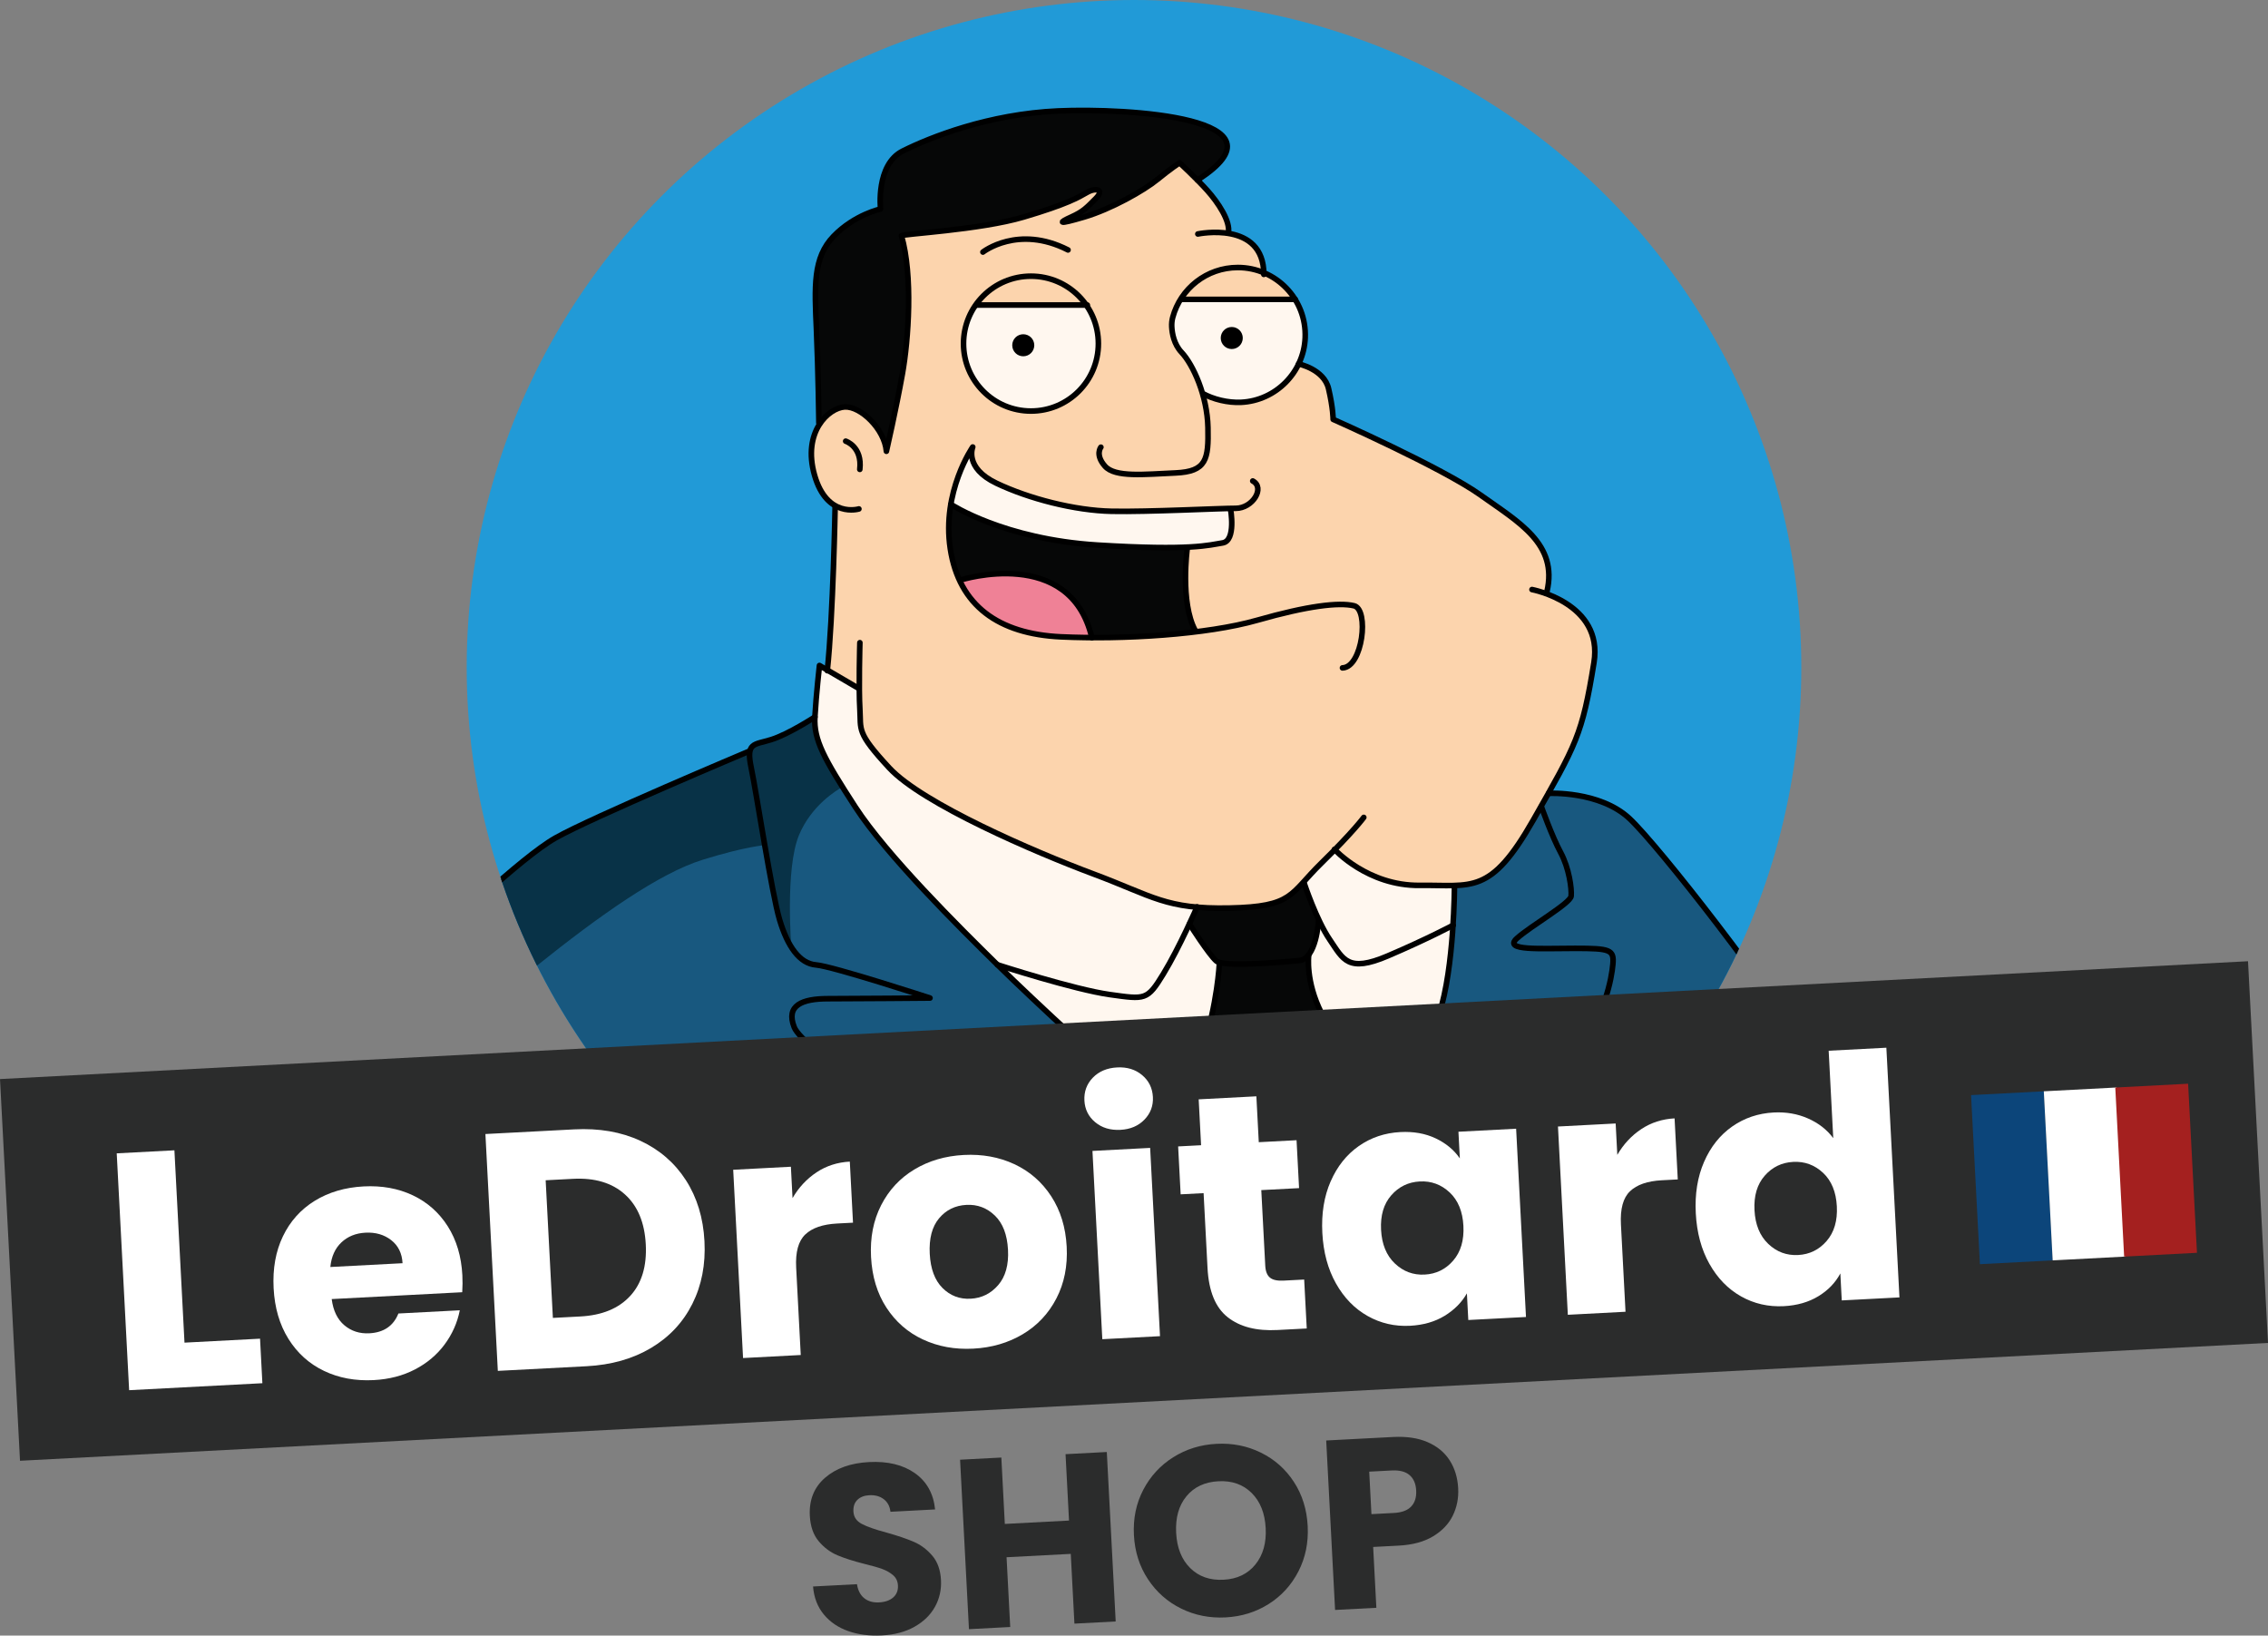 <?xml version="1.0" encoding="UTF-8"?>
<svg id="Calque_1" data-name="Calque 1" xmlns="http://www.w3.org/2000/svg" xmlns:xlink="http://www.w3.org/1999/xlink" viewBox="0 0 1624.04 1170.94"><rect x="0" y="0" width="1624.04" height="1170.94" fill="#808080" stroke="none"/>
  <defs>
    <style>
      .cls-1 {
        clip-path: url(#clippath);
      }

      .cls-2, .cls-3 {
        fill: none;
      }

      .cls-2, .cls-4, .cls-5, .cls-6, .cls-7, .cls-8, .cls-9, .cls-10, .cls-11, .cls-12, .cls-13, .cls-14, .cls-15 {
        stroke-width: 0px;
      }

      .cls-3 {
        stroke: #000;
        stroke-linecap: round;
        stroke-linejoin: round;
        stroke-width: 4px;
      }

      .cls-5 {
        fill: #2b2c2c;
      }

      .cls-6 {
        fill: #a4201f;
      }

      .cls-7 {
        fill: #18587f;
      }

      .cls-8 {
        fill: #0c457a;
      }

      .cls-9 {
        fill: #083247;
      }

      .cls-10 {
        fill: #219ad7;
      }

      .cls-11 {
        fill: #fff;
      }

      .cls-12 {
        fill: #fff7ef;
      }

      .cls-13 {
        fill: #ef8196;
      }

      .cls-14 {
        fill: #fcd4ad;
      }

      .cls-15 {
        fill: #060707;
      }
    </style>
    <clipPath id="clippath">
      <circle class="cls-2" cx="812.02" cy="477.83" r="477.83"/>
    </clipPath>
  </defs>
  <g>
    <circle class="cls-10" cx="812.02" cy="477.83" r="477.83"/>
    <g class="cls-1">
      <g>
        <path class="cls-14" d="M634.78,320.04s-3.93-9.77-8.12-15.1-13.32-13.19-19.54-13.45-17,5.71-18.52,10.27-6.85,13.19-6.85,13.19v17.63l3.55,13.32,5.07,9.77,6.72,5.96,1.14,1.78-1.01,25.75-.38,22.33-1.9,30.57-2.41,36.28,4.31,4.19,18.31,10.1.85,2.33.63,24.74,2.28,6.85,11.29,15.1,14.59,15.6,10.4,7.36,20.42,12.05,23.97,13.19,23.72,10.4,20.42,9.39,28.16,11.29,27.15,10.27,25.75,10.91,13.07,4.19,16.87,2.92,15.48,1.4,34.38-1.9,14.21-4.44,8.75-6.98,6.34-6.47,21.95-22.58,13.32,10.78,13.45,7.23,7.74,2.79,9.89,2.54,10.78,1.65,26.77.76,14.08-.63,12.81-5.33,9.01-7.48,7.74-9.13,14.21-20.04,18.27-33.11,14.97-29.81,5.71-19.54,4.95-21.31,2.54-18.01-.38-9.39-3.42-11.16-6.85-9.26-7.99-6.47-11.42-6.47-5.07-2.54,2.41-11.67-1.65-12.43-5.96-11.8-7.86-9.51-15.98-11.54-16.36-11.29-15.22-10.66-24.99-13.83-28.8-14.08-37.93-18.01-2.54-16.43-2.92-10.4-6.09-6.72-12.56-5.58-5.07,9.01-10.15,9.64-14.84,7.23-15.22,1.9-15.1-2.03-6.98-2.79-3.68-3.68-6.6-16.74-5.45-8.75-6.28-8.06-2.24-17.74,6.01-13.97,7.2-9.96,16.62-10.53,15.35-2.92,11.16,1.14,9.64,2.03-1.65-10.66-6.98-10.27-7.61-3.68-9.01-3.17-1.52-9.51-6.85-12.18-13.49-15.37-13.32-12.54-20.6,15.8-19.32,11.61-26.13,10.91-11.8,4.06-3.55-2.41,13.45-7.48,9.64-8.5,1.17-3.54-2.81-1.15-3.69.07-11.28,6.4-16.24,6.85-26.51,8.25-18.9,3.81-29.94,3.81-32.02,3.72,3.61,24.31,1.65,14.84-.63,24.86-3.17,29.3-3.3,20.17-6.09,26.38-3.17,11.23Z"/>
        <path class="cls-12" d="M698.66,218.62s-10.84,16.02-8.48,31.89c2.36,15.87,10.84,28.28,21.36,35.34,10.52,7.07,21.83,9.27,31.57,8.64,9.74-.63,27.8-10.68,33.62-19.01,5.81-8.33,10.84-22.62,10.21-29.53s-4.08-21.36-8.17-26.08c.16.16-2.36-1.26-2.36-1.26h-77.76Z"/>
        <path class="cls-12" d="M844.88,214.37h82.28s7.82,15.65,7.82,24.31-6.01,25.15-7.54,27.94c-1.54,2.79-16.21,17.46-31.43,20.12-15.23,2.65-28.08-1.4-28.08-1.4l-6.99-4.05s-7.26-17.18-9.64-21.79c-2.37-4.61-10.2-13.41-10.2-13.41,0,0-2.24-15.79-2.24-17.74s6.01-13.97,6.01-13.97Z"/>
        <path class="cls-12" d="M695.23,324.54s1.51,13.8,16.63,21.17c15.12,7.37,52.92,17.77,65.97,18.9s41.02,1.32,41.02,1.32l30.81-.95,31.75-.57.76,15.12s-.95,9.07-7.94,9.83c-6.99.76-44.23,2.84-56.89,2.27-12.66-.57-46.69-2.65-60.3-4.91-13.61-2.27-40.83-8.51-51.6-13.23-10.77-4.73-24.76-13.04-24.76-13.04,0,0,8.88-31.38,14.55-35.91Z"/>
        <path class="cls-14" d="M699.45,217.54h77.92s-10.43-13.01-20.19-17.07c-9.76-4.07-26.15-3.39-35.91.68-9.76,4.07-21.82,16.4-21.82,16.4Z"/>
        <path class="cls-14" d="M845.71,213.23h80.11s-10.73-13.89-20.76-18.23c-10.03-4.34-26.89-3.62-36.92.72-10.03,4.34-22.43,17.5-22.43,17.5Z"/>
        <path class="cls-12" d="M587.12,477.05l-4.01,36.06s.22,13.58,6.68,26.49c6.46,12.91,26.05,45.64,44.75,67.45,18.7,21.82,55.43,59.66,55.43,59.66l48.08,46.53,61.44,56.77,42.74,36.51,19.37-56.1s5.79-23.15,8.46-37.4c2.67-14.25,3.56-23.82,3.56-23.82l-9.8-9.8-12.02-18.48,4.9-11.58s-20.04-1.78-34.73-8.24c-14.69-6.46-82.37-32.95-82.37-32.95l-55.21-25.82-36.51-21.82-15.36-15.58s-15.58-15.58-16.7-25.38c-1.11-9.8-.67-26.94-.67-26.94l-28.05-15.58Z"/>
        <path class="cls-12" d="M933.11,631.51l11.24,28.28-4.12,17.23-4.49,9.18,2.81,18.54,15.54,38.01,10.67,26.03,20.41,52.62,29.77-57.86,16.48-39.51,5.62-24.16,3.18-26.03v-11.61l1.12-27.71-34.83-1.69s-18.35-2.81-25.28-6.55c-6.93-3.75-26.22-17.23-26.22-17.23l-21.91,22.47Z"/>
        <circle class="cls-4" cx="732.72" cy="247.18" r="7.89"/>
        <circle class="cls-4" cx="882.02" cy="241.99" r="7.89"/>
        <path class="cls-13" d="M687.17,415.51s27.4-7.29,46.57-4.05c19.17,3.24,30.24,13.77,35.5,19.44s12.96,24.97,12.96,24.97c0,0-29.43,1.48-42.92-2.43-13.5-3.91-25.11-8.23-31.86-13.63-6.75-5.4-19.98-19.84-20.25-24.3Z"/>
        <path class="cls-15" d="M681.23,361.38s-3.37,19.03-.81,31.05c2.56,12.01,6.75,23.08,6.75,23.08,0,0,17.82-6.34,36.04-5.67s32.4,8.1,39.82,13.9,13.9,17.14,16.74,24.16c2.83,7.02,3.24,8.64,3.24,8.64l35.5-1.21,27.67-2.16,9.72-.4s-6.75-17.55-6.75-26.32.94-34.56.94-34.56c0,0-25.11.94-34.29.4-9.18-.54-41.3-2.83-41.3-2.83,0,0-20.25-2.56-33.34-5.4-13.09-2.83-27.4-7.56-33.75-9.99-6.34-2.43-26.19-12.69-26.19-12.69Z"/>
        <path class="cls-15" d="M634.59,319l9.14-40.73,4.96-30.51,1.24-22.15.15-28.96-2.94-21.99-1.24-5.73,27.57-3.41,42.43-5.58,31.59-8.83,20.29-8.05,13.01-6.97h4.49l2.01,1.08-1.39,4.34-17.19,13.94,3.1,2.17,30.82-13.01,21.22-12.08,20.6-15.8,13.32,12.54,13.16-10.53,7.12-9.6v-9.29l-9.91-7.74-19.98-7.74-57.14-4.96-41.66.15-48.63,8.52-43.83,15.18-14.56,7.43-5.73,5.73-4.49,10.84-1.7,13.78.15,8.21-15.95,6.81-19.05,13.47-7.12,11.15-4.8,22.46.62,32.99,1.55,35.46.46,31.44s7.9-8.98,13.01-10.69c5.11-1.7,11.77-.77,16.11,2.17s12.08,10.38,14.4,14.25,4.8,10.22,4.8,10.22Z"/>
        <polygon class="cls-15" points="856.8 650.42 867.25 650.98 896.12 650.08 909.38 648.51 920.62 644.02 932.08 633.68 933.65 635.14 944.35 659.78 940.84 674.58 938.04 680.98 935.23 685.03 937.36 697.61 938.37 707.39 946.01 725.81 955.9 749.52 967.02 776.71 984.89 823.23 971.74 843.68 954.33 865.14 939.05 883.01 930.28 896.38 922.75 913.12 920.84 901.77 915.68 889.75 897.14 864.92 866.12 829.75 843.09 807.05 855.45 772 863.43 748.4 869.94 719.52 874.55 689.07 869.27 684.92 855 665.14 852.53 660.31 856.8 650.42"/>
        <path class="cls-7" d="M583.11,513.11l.57,11.22,6.1,15.27,18.04,31.29,13.8,20.91,20.05,24.79,26.09,27.6,22.2,22.52,32.78,31.81,43.12,40.53,35.57,32.77,29.54,25.44,15.74,14.23,20.05,19.83,21.77,23.93,17.68,21.13,9.47,13.35,4.12,10.58,2.96,12.79,9.11-20.12,22.46-27.85,20.66-26.04,13.58-21.56,23.28-45.71,14.88-33.85,6.9-20.05,3.02-14.01,2.59-20.91.99-20.79.95-20.39.18-7.33,17.32-2.2,12.87-8.16,8.79-10.07,6.63-8.41,9.81-15.93,6.88-11.34,7.52-11.34,22.69,2.68,20.65,8.16,13.76,9.3,14.91,17.72,31.26,36.98,34.73,46.17,23.08,31.34,18.64,28.38,6.99,11.44.42,203.66v7.62H320.36l-3.81-302.91,49.18-44.24,28.14-21.73,80.49-37.04,55.56-23.86,7.48-3.21s1.78-4.63,5.7-4.99c3.92-.36,22.08-8.9,22.08-8.9l17.93-10.48Z"/>
        <g>
          <path class="cls-9" d="M383.67,691.98c46.38-37.19,88.58-66.85,119.5-76.46,30.92-9.61,44.71-10.45,44.71-10.45l5.01,33.84,6.69,24.23,7.1,15.46s-4.6-56.41,5.43-80.64c8.88-21.46,27.25-32.43,31.34-34.66l-13.66-23.7-6.11-15.27-.57-11.22-17.93,10.48s-18.16,8.55-22.08,8.9c-3.92.36-5.7,4.99-5.7,4.99l-7.48,3.21-55.56,23.86-80.49,37.04-28.14,21.73-49.18,44.24,1.34,106.23c10.9-19.79,33.62-56.02,65.79-81.81Z"/>
          <path class="cls-9" d="M451.85,970.48h56.44c-1-12.43-1.57-29.48.73-44.66,4.24-27.99,3.39-44.96,3.39-44.96l-9.45,20.8-16.58,22.63-23.68,30-10.85,16.2Z"/>
          <path class="cls-9" d="M1149,970.48h57.34c-2.81-10.81-9.16-35.12-13.49-51.11-5.71-21.07-6.58-49.6-6.58-49.6,0,19.31-14.48,50.04-14.48,50.04l-22.78,50.67Z"/>
        </g>
        <rect class="cls-8" x="1040.72" y="727.44" width="20.84" height="48.38"/>
        <rect class="cls-11" x="1061.55" y="727.44" width="20.84" height="48.38"/>
        <rect class="cls-6" x="1082" y="727.44" width="20.84" height="48.38"/>
        <g>
          <path class="cls-3" d="M703.83,180.46s25.14-19.81,60.95-1.52"/>
          <path class="cls-3" d="M857.74,167.51s47.24-9.91,47.24,28.95"/>
          <circle class="cls-3" cx="738.23" cy="246" r="48.28"/>
          <path class="cls-3" d="M861.05,281.6c7.64,4.3,18.24,6.89,27.73,6.42,24.79-1.21,44.84-21.46,45.82-46.26,1.09-27.55-20.92-50.24-48.24-50.24-22.3,0-41.07,15.12-46.61,35.67-.6,2.21-.82,4.51-.7,6.8.25,4.64,1.55,12.45,7,18.23,8.25,8.73,18.44,31.05,18.92,53.86.49,22.8-.97,31.54-23.29,32.51-22.32.97-43.18,3.4-50.46-4.85-7.28-8.25-2.91-13.59-2.91-13.59"/>
          <line class="cls-3" x1="699.16" y1="218.38" x2="778.6" y2="218.38"/>
          <line class="cls-3" x1="845.8" y1="214.32" x2="927.46" y2="214.32"/>
          <path class="cls-3" d="M897.06,344.35c8.99,4.76,0,19.57-12.17,19.57s-62.43,2.65-88.88,2.12-59.25-8.99-82.53-20.1c-23.28-11.11-16.93-25.92-16.93-25.92,0,0-22.29,31.95-16.08,72.81,6.21,40.86,34.65,61.03,79.13,63.1,44.48,2.07,104.48-1.55,140.68-11.9,36.21-10.34,58.45-12.93,69.31-10.34,10.86,2.59,6.21,43.96-8.28,44.48"/>
          <path class="cls-3" d="M680.93,361.09s37.81,25.01,105.05,29.15c67.24,4.14,79.65,0,89.48-1.55,9.83-1.55,5.69-24.31,5.69-24.31"/>
          <path class="cls-3" d="M850.12,392.82s-5.17,38.27,5.69,58.45"/>
          <path class="cls-3" d="M688.07,415.16s78.33-24.63,93.78,41.4"/>
          <path class="cls-3" d="M605.57,315.84s12.03,3.85,10.11,20.21"/>
          <path class="cls-3" d="M615.03,364.36s-22.86,6.99-31.75-24.13c-8.89-31.12,10.16-48.27,21.59-48.9,11.43-.64,28.58,15.88,29.85,31.75,0,0,6.99-30.48,11.43-55.25,4.45-24.77,7.62-70.5-.64-99.08,0-1.27,56.12-4.1,87.47-13.37,31.35-9.27,39.3-14.13,45.48-17.66s12.81-2.21,6.18,4.42c-6.62,6.62-8.83,9.27-17.66,13.25s-10.16,5.74,9.27,0c19.43-5.74,42.83-18.99,52.54-26.93s15.9-11.92,15.9-11.92c0,0,12.36,11.48,19.87,19.87,7.51,8.39,16.78,22.08,15.01,30.47"/>
          <path class="cls-3" d="M586.39,302.85s-.44-36.65-1.77-67.12c-1.32-30.47-2.65-51.22,12.36-66.67,15.01-15.45,33.56-19.43,33.56-19.43,0,0-3.53-31.79,15.9-41.51,19.43-9.71,61.38-26.49,111.27-28.7,49.9-2.21,169.56,4.86,99.79,49.45"/>
          <path class="cls-3" d="M598,363.01s-1.4,77.95-5.6,117.16"/>
          <path class="cls-3" d="M615.73,460.11s-.93,32.68,0,47.61c.93,14.94-2.8,16.34,21.01,42.01,23.81,25.67,104.09,60.22,146.57,76.09,42.48,15.87,51.35,25.21,97.09,24.27,45.75-.93,42.94-9.8,65.82-32.21,22.87-22.41,30.34-32.68,30.34-32.68"/>
          <path class="cls-3" d="M614.8,492.78l-28.01-16.34s-2.33,20.54-3.27,36.88,6.54,29.87,28.94,64.42c22.41,34.54,74.22,85.89,101.76,112.96,27.54,27.07,83.56,78.89,108.3,98.49,24.74,19.61,73.29,70.49,91.49,97.09,18.2,26.61-3.27,44.81,4.67,80.29"/>
          <path class="cls-3" d="M955.56,608.08s23.81,26.24,61.15,25.78c37.34-.47,50.41,7.37,81.22-46.78,30.81-54.15,35.03-60.72,43.45-112.73,6.9-42.64-44.38-52.28-44.38-52.28"/>
          <path class="cls-3" d="M929.88,260.55s18.2,3.73,21.47,17.74c3.27,14,3.27,21.94,3.27,21.94,0,0,77.95,34.54,105.5,54.15,27.54,19.61,55.55,35.01,47.61,69.09"/>
          <path class="cls-3" d="M933.95,632.55s8.61,26.04,18.27,40.21c9.66,14.17,12.88,23.83,41.55,11.59,28.66-12.24,46.82-21.98,46.82-21.98"/>
          <path class="cls-3" d="M714.23,690.7s55.06,17.81,80.5,21.35c25.44,3.54,26.73,4.19,38.33-14.82,11.59-19,24.16-47.99,24.16-47.99"/>
          <path class="cls-3" d="M944.13,659.54s-1.61,26.91-13.66,28.12c-12.05,1.2-54.22,4.82-59.44.4s-19.28-26.51-19.28-26.51"/>
          <path class="cls-3" d="M873.15,689.88s-1.22,28.15-12.24,62.12c-11.02,33.97-18.67,54.47-18.67,54.47"/>
          <path class="cls-3" d="M937.11,684.06s-2.45,18.36,9.18,41.31c11.63,22.95,38.94,96.68,38.94,96.68"/>
          <path class="cls-3" d="M1041.49,634.27s0,58.07-10.97,91.78c-10.97,33.71-44.67,95.84-54.83,112.09-10.15,16.24-37.36,42.64-45.49,58.48-8.12,15.84-10.97,32.08-10.97,32.08"/>
          <path class="cls-3" d="M583.52,513.32s-19.08,12.44-31.41,16.23c-12.33,3.79-18.02,1.9-14.23,19.92,3.79,18.02,14.7,90.12,20.39,109.09,5.69,18.97,14.23,31.3,26.09,32.25,11.86.95,81.58,23.71,81.58,23.71,0,0-54.54.47-73.04.47s-30.35,4.74-24.19,20.39c6.17,15.65,83.95,64.98,116.68,81.1,32.73,16.13,89.64,43.63,122.84,56.91,33.2,13.28,47.43,22.77,69.25,37.47,21.82,14.7,25.61,21.82,25.61,21.82"/>
          <path class="cls-3" d="M950.04,913.73s61.66-36.05,90.59-58.34c28.93-22.29,63.55-58.81,86.32-94.38,22.77-35.57,27.03-60.23,27.98-70.67.95-10.43-1.9-11.38-27.03-11.38s-51.7,1.9-41.74-7.11c9.96-9.01,38.42-25.14,38.89-30.35.47-5.22-1.42-19.92-7.59-31.3-6.17-11.38-13.75-32.73-13.75-32.73"/>
          <path class="cls-3" d="M1108.93,567.97s36.52-1.9,57.86,18.02c21.34,19.92,103.87,126.16,129.48,170.74"/>
          <path class="cls-3" d="M1189.56,760.06s1.42,107.19-9.49,139.92c-10.91,32.73-31.94,69.51-31.94,69.51"/>
          <path class="cls-3" d="M535.7,538.14s-112.52,47.34-137.91,61.75c-25.39,14.41-80.15,67.75-80.15,67.75"/>
          <path class="cls-3" d="M511.69,878.45s1.37,12.35-17.84,36.36c-19.21,24.01-41.01,54.53-41.01,54.53"/>
        </g>
      </g>
    </g>
  </g>
  <g>
    <rect class="cls-5" x="6.06" y="730.16" width="1611.93" height="273.64" transform="translate(-44.26 43.69) rotate(-3)"/>
    <g>
      <path class="cls-11" d="M132.1,961.24l54.11-2.84,1.67,31.88-95.41,5-8.89-169.57,41.31-2.17,7.22,137.69Z"/>
      <path class="cls-11" d="M331,925.14l-93.48,4.9c1.08,8.34,4.11,14.6,9.1,18.78,4.98,4.18,10.94,6.09,17.86,5.72,10.3-.54,17.24-5.26,20.81-14.17l43.96-2.3c-1.79,8.98-5.44,17.16-10.94,24.55-5.51,7.4-12.58,13.34-21.23,17.83-8.65,4.49-18.45,7.02-29.4,7.6-13.21.69-25.11-1.51-35.71-6.61-10.6-5.09-19.08-12.72-25.42-22.89-6.35-10.16-9.89-22.25-10.62-36.26-.73-14.01,1.48-26.4,6.65-37.17,5.17-10.77,12.76-19.24,22.77-25.42,10.01-6.17,21.7-9.61,35.06-10.32,13.04-.68,24.78,1.45,35.21,6.39,10.43,4.95,18.77,12.34,25.02,22.18,6.25,9.85,9.73,21.53,10.44,35.06.2,3.86.17,7.9-.09,12.12ZM288.25,904.37c-.37-7.08-3.08-12.59-8.13-16.53-5.05-3.93-11.2-5.71-18.45-5.33-6.93.36-12.66,2.69-17.2,6.96-4.54,4.28-7.18,10.15-7.92,17.61l51.69-2.71Z"/>
      <path class="cls-11" d="M458.54,816.72c13.74,6.39,24.6,15.79,32.6,28.2,8,12.42,12.44,27,13.31,43.75.87,16.59-2.02,31.51-8.67,44.78-6.65,13.27-16.52,23.8-29.59,31.59-13.08,7.79-28.47,12.15-46.18,13.08l-63.53,3.33-8.89-169.57,63.53-3.33c17.88-.94,33.68,1.79,47.42,8.17ZM451.28,927.79c8.25-8.99,11.96-21.29,11.14-36.92-.82-15.62-5.8-27.55-14.96-35.79-9.15-8.24-21.54-11.95-37.16-11.13l-19.57,1.03,5.17,98.55,19.57-1.03c15.62-.82,27.55-5.72,35.8-14.71Z"/>
      <path class="cls-11" d="M584.7,839.3c7.02-4.64,14.96-7.2,23.82-7.67l2.29,43.72-11.35.6c-10.31.54-17.92,3.16-22.84,7.86-4.92,4.7-7.09,12.6-6.51,23.72l3.28,62.56-41.31,2.17-7.06-134.79,41.31-2.17,1.18,22.47c4.44-7.66,10.18-13.81,17.2-18.46Z"/>
      <path class="cls-11" d="M660.85,958.96c-10.84-5.08-19.56-12.7-26.15-22.85-6.59-10.15-10.25-22.23-10.98-36.24-.73-13.85,1.69-26.21,7.26-37.08,5.57-10.87,13.52-19.4,23.85-25.59,10.33-6.19,22.1-9.64,35.31-10.33,13.2-.69,25.27,1.5,36.19,6.58,10.92,5.08,19.72,12.74,26.39,22.96,6.67,10.23,10.37,22.27,11.1,36.11.73,13.85-1.74,26.21-7.38,37.08-5.65,10.87-13.68,19.41-24.09,25.6-10.42,6.2-22.22,9.64-35.43,10.33-13.21.69-25.23-1.5-36.07-6.59ZM714.77,920.04c5.25-6.09,7.6-14.53,7.03-25.32-.57-10.79-3.7-18.94-9.4-24.46-5.7-5.51-12.5-8.06-20.38-7.65-8.05.42-14.58,3.63-19.6,9.63-5.01,6-7.24,14.47-6.66,25.42.57,10.79,3.62,18.95,9.15,24.47,5.53,5.52,12.25,8.08,20.14,7.66,7.89-.41,14.46-3.67,19.71-9.75Z"/>
      <path class="cls-11" d="M784.22,803.41c-4.81-4.02-7.38-9.18-7.71-15.46-.34-6.44,1.68-11.92,6.04-16.42,4.37-4.5,10.17-6.95,17.42-7.33,7.08-.37,13.04,1.46,17.85,5.48,4.81,4.03,7.39,9.26,7.73,15.7.33,6.28-1.69,11.68-6.05,16.18-4.37,4.51-10.09,6.95-17.18,7.32-7.25.38-13.28-1.44-18.09-5.47ZM823.58,821.81l7.06,134.79-41.31,2.17-7.06-134.79,41.31-2.17Z"/>
      <path class="cls-11" d="M933.88,916.06l1.84,35.03-21.01,1.1c-14.98.79-26.85-2.26-35.6-9.16-8.76-6.89-13.57-18.62-14.44-35.21l-2.81-53.62-16.43.86-1.8-34.3,16.43-.86-1.72-32.85,41.31-2.17,1.72,32.85,27.05-1.42,1.8,34.3-27.05,1.42,2.84,54.11c.21,4.03,1.33,6.87,3.35,8.54,2.02,1.67,5.29,2.39,9.8,2.15l14.73-.77Z"/>
      <path class="cls-11" d="M952.84,845.8c4.68-10.74,11.39-19.16,20.11-25.28,8.72-6.11,18.64-9.45,29.75-10.04,9.5-.5,17.93,1,25.3,4.49,7.37,3.49,13.15,8.27,17.34,14.35l-1-19.08,41.31-2.16,7.06,134.79-41.31,2.16-1-19.08c-3.7,6.49-9.03,11.86-15.99,16.1-6.96,4.24-15.2,6.61-24.7,7.11-10.95.57-21.09-1.76-30.4-7-9.32-5.24-16.87-13-22.66-23.28-5.79-10.27-9.04-22.33-9.77-36.18-.73-13.85,1.25-26.14,5.94-36.89ZM1038.03,853.68c-6.03-5.66-13.15-8.27-21.36-7.84-8.21.43-15.03,3.74-20.43,9.91-5.41,6.18-7.84,14.42-7.3,24.73.54,10.31,3.83,18.33,9.86,24.07,6.03,5.74,13.16,8.4,21.37,7.96,8.21-.43,15.02-3.77,20.43-10.03,5.4-6.25,7.84-14.54,7.3-24.85-.54-10.3-3.83-18.29-9.85-23.95Z"/>
      <path class="cls-11" d="M1175.29,808.34c7.02-4.64,14.96-7.2,23.82-7.67l2.29,43.72-11.35.59c-10.31.54-17.92,3.16-22.84,7.86-4.92,4.7-7.09,12.6-6.51,23.72l3.28,62.56-41.31,2.17-7.06-134.79,41.31-2.17,1.18,22.47c4.44-7.66,10.18-13.81,17.2-18.46Z"/>
      <path class="cls-11" d="M1220.24,831.78c4.68-10.74,11.39-19.16,20.11-25.28,8.72-6.11,18.64-9.45,29.75-10.04,8.85-.46,17.04.96,24.57,4.28,7.52,3.32,13.54,8.01,18.06,14.07l-3.28-62.56,41.31-2.16,9.37,178.75-41.31,2.16-1.01-19.32c-3.53,6.65-8.77,12.09-15.74,16.33-6.97,4.24-15.2,6.61-24.7,7.11-11.11.58-21.33-1.75-30.64-6.99-9.32-5.24-16.87-13-22.66-23.28-5.79-10.27-9.04-22.33-9.77-36.18-.73-13.85,1.25-26.14,5.94-36.89ZM1305.43,839.67c-6.03-5.66-13.15-8.27-21.36-7.84-8.21.43-15.03,3.74-20.43,9.91-5.41,6.18-7.84,14.42-7.3,24.73.54,10.31,3.83,18.33,9.86,24.07,6.03,5.74,13.16,8.4,21.37,7.96,8.21-.43,15.02-3.77,20.43-10.03,5.4-6.25,7.84-14.54,7.3-24.85-.54-10.3-3.83-18.29-9.85-23.95Z"/>
    </g>
    <g>
      <rect class="cls-8" x="1414.54" y="782.57" width="52.22" height="121.21" transform="translate(-42.15 76.55) rotate(-3)"/>
      <rect class="cls-11" x="1466.64" y="779.84" width="52.22" height="121.21" transform="translate(-41.94 79.28) rotate(-3)"/>
      <rect class="cls-6" x="1517.82" y="777.15" width="52.22" height="121.21" transform="translate(-41.73 81.95) rotate(-3)"/>
    </g>
  </g>
  <g>
    <path class="cls-5" d="M607.44,1167.76c-7.18-2.51-13.02-6.48-17.52-11.91-4.5-5.42-7.08-12.11-7.72-20.04l31.45-1.65c.69,4.47,2.43,7.82,5.21,10.04,2.77,2.22,6.29,3.22,10.55,3,4.38-.23,7.78-1.42,10.21-3.57,2.43-2.15,3.55-5.01,3.36-8.58-.16-3-1.3-5.42-3.41-7.27-2.12-1.85-4.68-3.33-7.68-4.45-3-1.11-7.26-2.33-12.76-3.66-7.96-2.01-14.48-4.09-19.56-6.25-5.08-2.16-9.53-5.5-13.35-10.04-3.82-4.54-5.93-10.61-6.33-18.21-.59-11.29,3.03-20.35,10.88-27.17,7.84-6.82,18.33-10.58,31.47-11.27,13.36-.7,24.3,1.93,32.82,7.9,8.51,5.97,13.36,14.64,14.53,26.01l-31.97,1.68c-.44-3.9-2.04-6.91-4.8-9.02-2.77-2.11-6.23-3.05-10.37-2.83-3.57.19-6.4,1.29-8.49,3.3-2.09,2.02-3.04,4.81-2.85,8.38.21,3.92,2.21,6.88,6.01,8.87,3.8,2,9.68,4.06,17.65,6.18,7.97,2.24,14.47,4.44,19.5,6.6,5.02,2.16,9.44,5.46,13.25,9.88,3.81,4.42,5.91,10.26,6.29,17.52.36,6.91-1.07,13.29-4.28,19.11-3.22,5.83-8.08,10.59-14.59,14.28-6.51,3.69-14.31,5.78-23.41,6.25-8.87.46-16.9-.56-24.08-3.07Z"/>
    <path class="cls-5" d="M792.55,1039.53l6.36,121.32-29.55,1.55-2.62-49.94-45.97,2.41,2.62,49.94-29.55,1.55-6.36-121.32,29.55-1.55,2.49,47.53,45.97-2.41-2.49-47.53,29.55-1.55Z"/>
    <path class="cls-5" d="M845.82,1151.63c-9.78-4.8-17.72-11.81-23.8-21.02-6.09-9.21-9.44-19.75-10.06-31.62-.62-11.87,1.61-22.67,6.71-32.41,5.09-9.74,12.25-17.51,21.48-23.31,9.23-5.8,19.54-9,30.95-9.59,11.41-.6,22,1.5,31.78,6.31,9.78,4.8,17.66,11.78,23.63,20.94,5.97,9.16,9.26,19.68,9.88,31.54.62,11.87-1.58,22.7-6.62,32.49-5.03,9.79-12.13,17.59-21.3,23.39-9.17,5.79-19.46,8.99-30.86,9.59-11.41.6-22-1.5-31.78-6.3ZM898.93,1120.08c5.48-6.76,7.94-15.43,7.39-26.03-.56-10.71-3.92-19.12-10.07-25.21-6.15-6.09-14.07-8.88-23.75-8.37-9.79.51-17.44,4.09-22.92,10.73-5.49,6.64-7.94,15.38-7.38,26.21.56,10.71,3.92,19.12,10.07,25.21,6.15,6.09,14.13,8.88,23.92,8.36,9.68-.51,17.26-4.14,22.74-10.9Z"/>
    <path class="cls-5" d="M1040.32,1085.03c-2.92,5.99-7.63,10.94-14.12,14.86-6.5,3.92-14.7,6.14-24.6,6.66l-18.32.96,2.28,43.55-29.55,1.55-6.36-121.32,47.87-2.51c9.68-.51,17.94.73,24.8,3.72,6.86,2.99,12.11,7.34,15.76,13.04,3.65,5.7,5.67,12.35,6.07,19.96.37,7.03-.91,13.54-3.83,19.52ZM1010.52,1078.53c2.63-2.79,3.81-6.61,3.56-11.45-.25-4.84-1.83-8.51-4.74-11.02-2.9-2.5-7.18-3.61-12.82-3.31l-16.07.84,1.59,30.42,16.07-.84c5.64-.3,9.78-1.84,12.41-4.64Z"/>
  </g>
</svg>